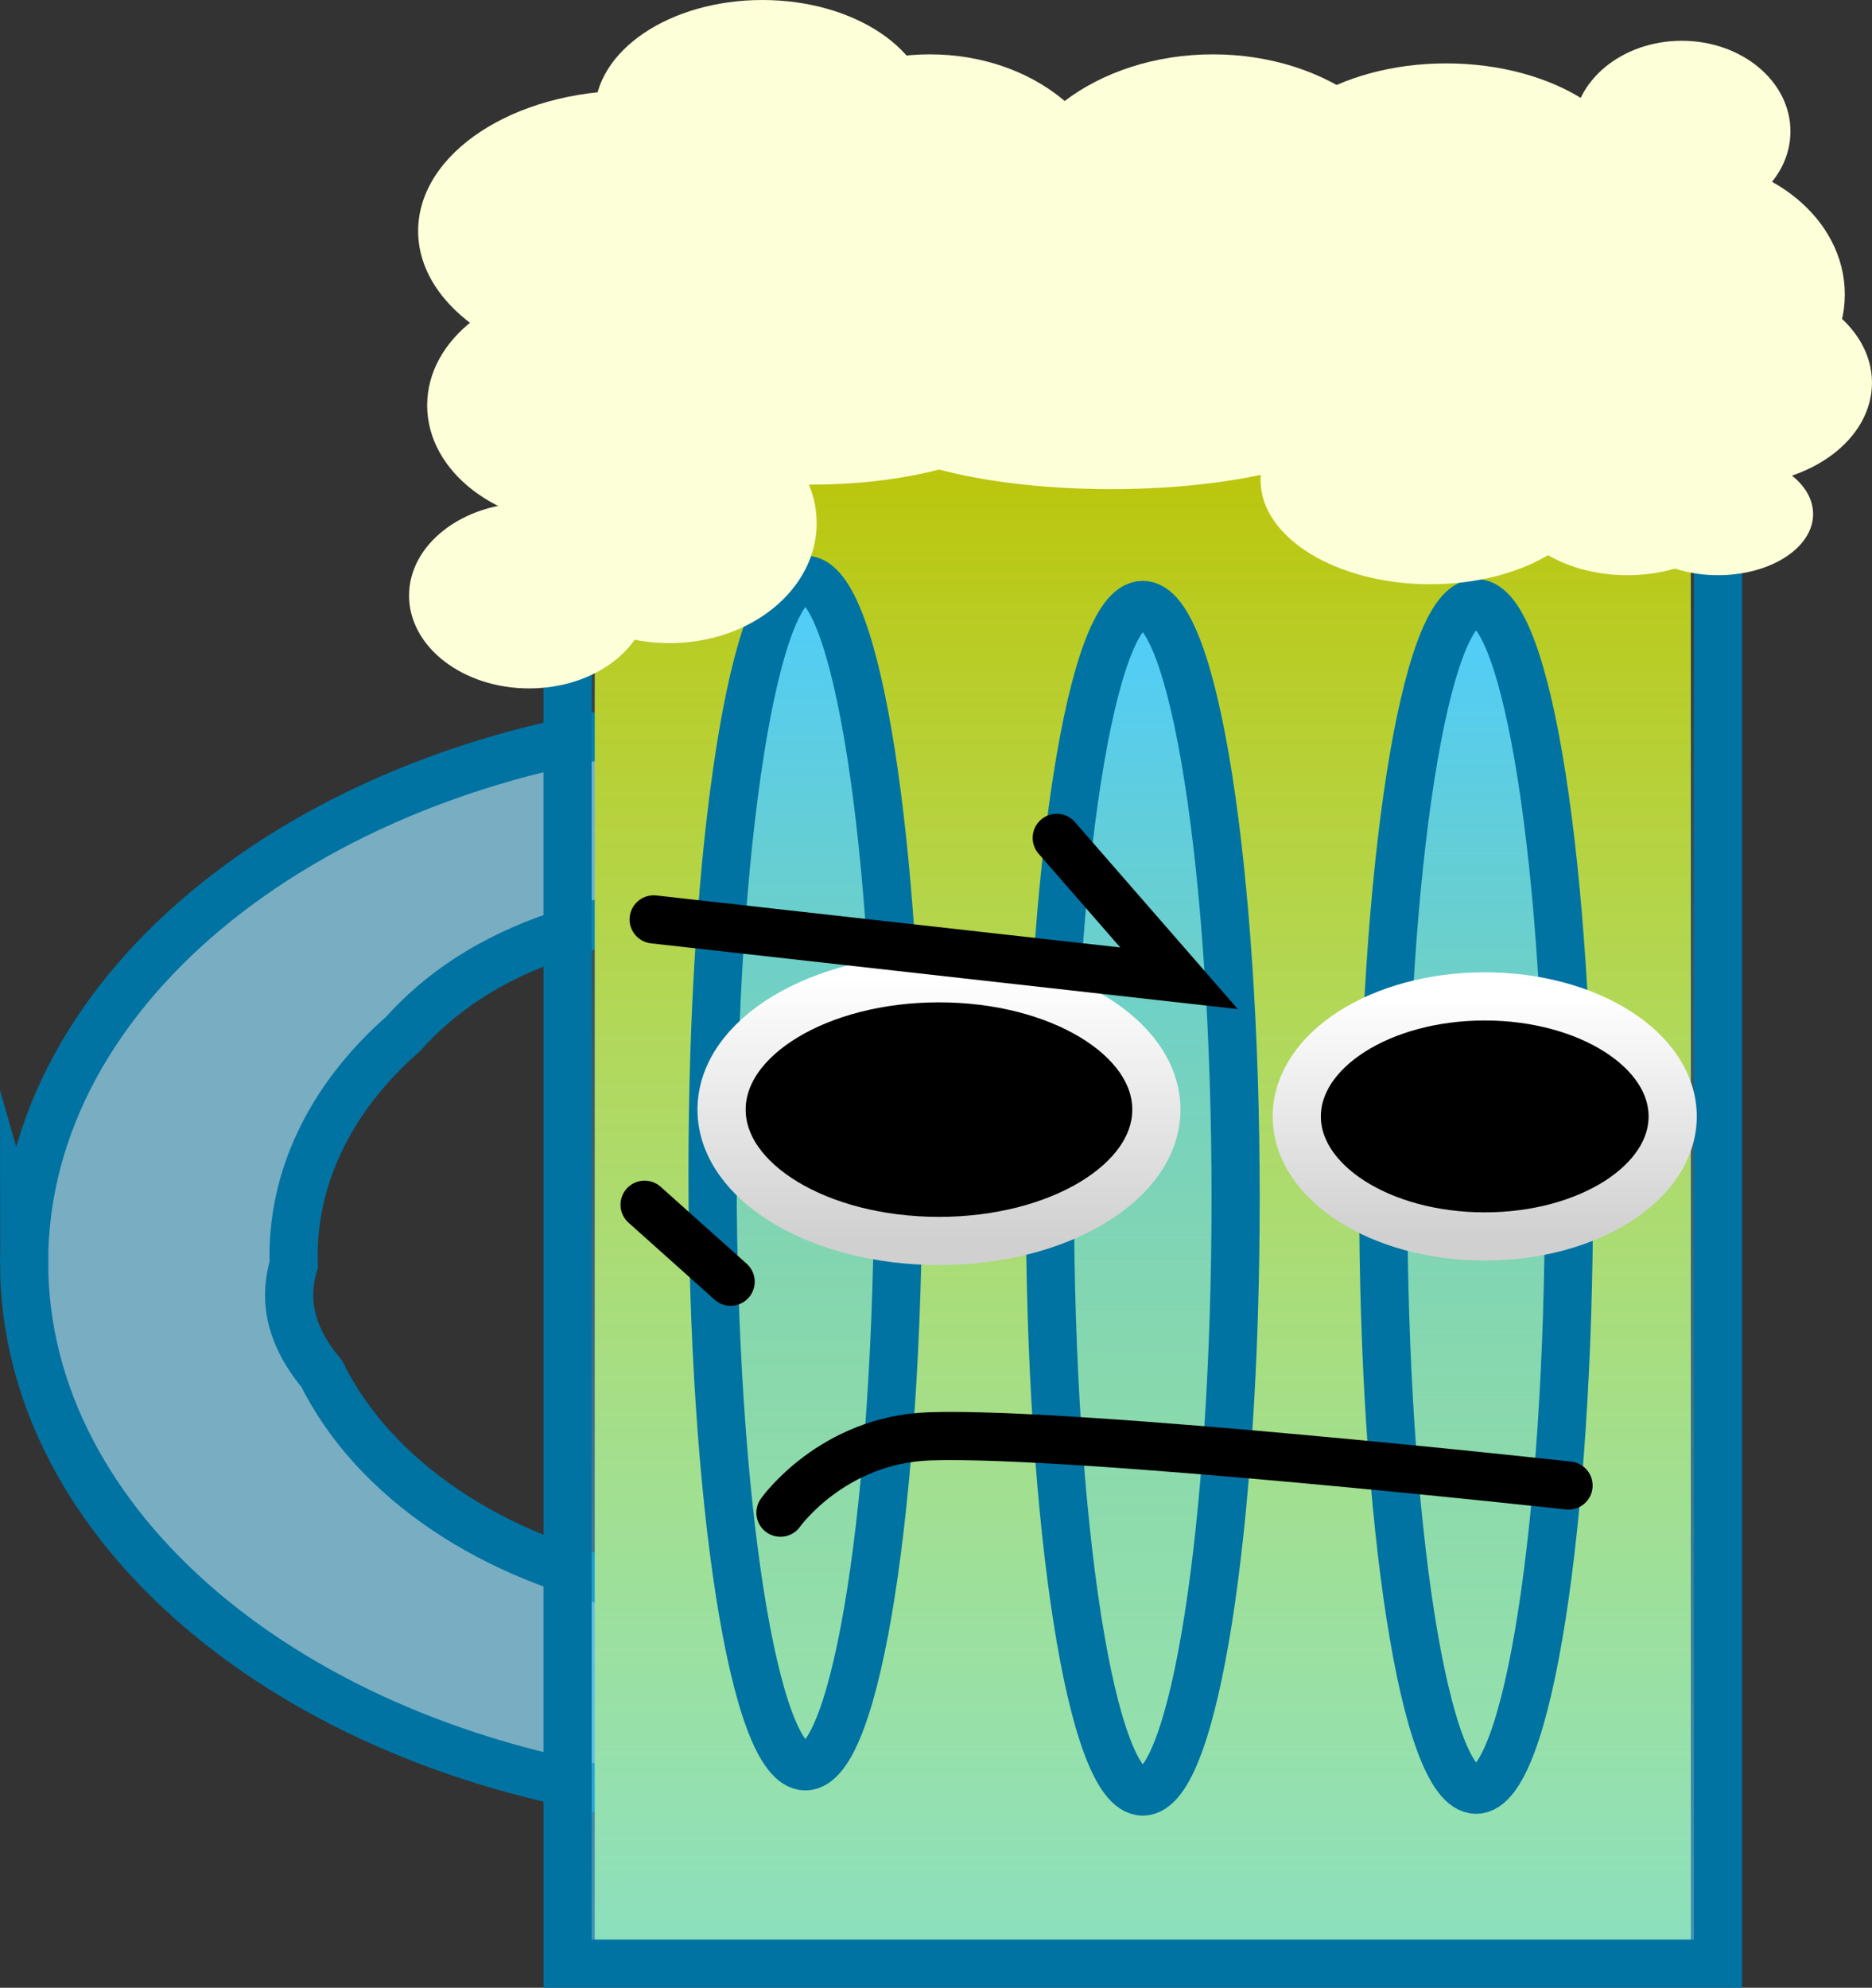<svg version="1.1" xmlns="http://www.w3.org/2000/svg" xmlns:xlink="http://www.w3.org/1999/xlink" width="77.713" height="82.521" viewBox="0,0,77.713,82.521"><rect x="0" y="0" width="77.713" height="82.521" fill="#333333" stroke="none"/><defs><linearGradient x1="236.247" y1="132.892" x2="236.247" y2="201.143" gradientUnits="userSpaceOnUse" id="color-1"><stop offset="0" stop-color="#b6bf00"></stop><stop offset="1" stop-color="#f5ff4f"></stop></linearGradient><linearGradient x1="236.247" y1="138.452" x2="236.247" y2="202.003" gradientUnits="userSpaceOnUse" id="color-2"><stop offset="0" stop-color="#4ecdff" stop-opacity="0"></stop><stop offset="1" stop-color="#4ecdff" stop-opacity="0.637"></stop></linearGradient><linearGradient x1="222.239" y1="144.549" x2="222.239" y2="193.811" gradientUnits="userSpaceOnUse" id="color-3"><stop offset="0" stop-color="#4ecdff"></stop><stop offset="1" stop-color="#4ecdff" stop-opacity="0"></stop></linearGradient><linearGradient x1="236.247" y1="145.596" x2="236.247" y2="194.858" gradientUnits="userSpaceOnUse" id="color-4"><stop offset="0" stop-color="#4ecdff"></stop><stop offset="1" stop-color="#4ecdff" stop-opacity="0"></stop></linearGradient><linearGradient x1="250.084" y1="145.52" x2="250.084" y2="194.781" gradientUnits="userSpaceOnUse" id="color-5"><stop offset="0" stop-color="#4ecdff"></stop><stop offset="1" stop-color="#4ecdff" stop-opacity="0"></stop></linearGradient><linearGradient x1="227.786" y1="161.095" x2="227.786" y2="172" gradientUnits="userSpaceOnUse" id="color-6"><stop offset="0" stop-color="#ffffff"></stop><stop offset="1" stop-color="#d0d0d0"></stop></linearGradient><linearGradient x1="250.443" y1="161.847" x2="250.443" y2="171.812" gradientUnits="userSpaceOnUse" id="color-7"><stop offset="0" stop-color="#ffffff"></stop><stop offset="1" stop-color="#d0d0d0"></stop></linearGradient></defs><g transform="translate(-188.806,-120.482)"><g data-paper-data="{&quot;isPaintingLayer&quot;:true}" fill-rule="nonzero" stroke-linejoin="miter" stroke-miterlimit="10" stroke-dasharray="" stroke-dashoffset="0" style="mix-blend-mode: normal"><path d="M189.806,172.88c0,-11.476 12.07,-20.951 27.687,-22.373c-0.936,1.581 -1.496,3.311 -1.597,5.128c-0.004,0.203 -0.009,0.402 -0.016,0.595c-0.029,0.721 -0.056,1.442 -0.083,2.162c-1.289,0.198 -2.552,0.498 -3.766,0.907c-2.922,0.985 -4.972,2.408 -6.494,4.108c-2.835,2.486 -4.543,5.697 -4.543,9.204c0,0.126 0.002,0.251 0.007,0.376c-0.496,1.652 0.006,3.152 1.16,4.524c2.152,4.358 7.092,7.723 13.224,8.915c0.022,2.867 0.065,5.734 0.129,8.601c-14.646,-2.009 -25.708,-11.161 -25.708,-22.148z" fill-opacity="0.702" fill="#96e1ff" stroke="#0073a2" stroke-width="2" stroke-linecap="butt"></path><path d="M213.496,201.143v-68.252h45.501v68.252z" fill="url(#color-1)" stroke="#0073a2" stroke-width="0" stroke-linecap="butt"></path><path d="M212.368,202.003v-63.551h47.757v63.551z" fill="url(#color-2)" stroke="#0073a2" stroke-width="2" stroke-linecap="butt"></path><path d="M226.094,169.18c0,13.603 -1.726,24.631 -3.854,24.631c-2.129,0 -3.854,-11.028 -3.854,-24.631c0,-13.603 1.726,-24.631 3.854,-24.631c2.129,0 3.854,11.028 3.854,24.631z" fill="url(#color-3)" stroke="#0073a2" stroke-width="2" stroke-linecap="butt"></path><path d="M240.101,170.227c0,13.603 -1.726,24.631 -3.854,24.631c-2.129,0 -3.854,-11.028 -3.854,-24.631c0,-13.603 1.726,-24.631 3.854,-24.631c2.129,0 3.854,11.028 3.854,24.631z" fill="url(#color-4)" stroke="#0073a2" stroke-width="2" stroke-linecap="butt"></path><path d="M253.938,170.151c0,13.603 -1.726,24.631 -3.854,24.631c-2.129,0 -3.854,-11.028 -3.854,-24.631c0,-13.603 1.726,-24.631 3.854,-24.631c2.129,0 3.854,11.028 3.854,24.631z" fill="url(#color-5)" stroke="#0073a2" stroke-width="2" stroke-linecap="butt"></path><path d="M223.838,130.071c0,3.219 -3.956,5.829 -8.837,5.829c-4.881,0 -8.837,-2.61 -8.837,-5.829c0,-3.219 3.956,-5.829 8.837,-5.829c4.881,0 8.837,2.61 8.837,5.829z" fill="#fdffd8" stroke="none" stroke-width="0" stroke-linecap="butt"></path><path d="M235.119,128.943c0,3.427 -3.451,6.205 -7.709,6.205c-4.258,0 -7.709,-2.778 -7.709,-6.205c0,-3.427 3.451,-6.205 7.709,-6.205c4.258,0 7.709,2.778 7.709,6.205z" fill="#fdffd8" stroke="none" stroke-width="0" stroke-linecap="butt"></path><path d="M227.41,125.183c0,2.596 -3.115,4.701 -6.957,4.701c-3.842,0 -6.957,-2.104 -6.957,-4.701c0,-2.596 3.115,-4.701 6.957,-4.701c3.842,0 6.957,2.104 6.957,4.701z" fill="#fdffd8" stroke="none" stroke-width="0" stroke-linecap="butt"></path><path d="M244.896,130.353c0,3.583 -2.189,6.487 -4.889,6.487c-2.7,0 -4.889,-2.904 -4.889,-6.487c0,-3.583 2.189,-6.487 4.889,-6.487c2.7,0 4.889,2.904 4.889,6.487z" fill="#fdffd8" stroke="none" stroke-width="0" stroke-linecap="butt"></path><path d="M265.39,132.704c0,3.115 -3.073,5.641 -6.863,5.641c-3.79,0 -6.863,-2.525 -6.863,-5.641c0,-3.115 3.073,-5.641 6.863,-5.641c3.79,0 6.863,2.525 6.863,5.641z" fill="#fdffd8" stroke="none" stroke-width="0" stroke-linecap="butt"></path><path d="M258.057,134.584c0,3.219 -3.367,5.829 -7.521,5.829c-4.154,0 -7.521,-2.61 -7.521,-5.829c0,-3.219 3.367,-5.829 7.521,-5.829c4.154,0 7.521,2.61 7.521,5.829z" fill="#fdffd8" stroke="none" stroke-width="0" stroke-linecap="butt"></path><path d="M256.929,128.285c0,2.856 -3.62,5.171 -8.085,5.171c-4.465,0 -8.085,-2.315 -8.085,-5.171c0,-2.856 3.62,-5.171 8.085,-5.171c4.465,0 8.085,2.315 8.085,5.171z" fill="#fdffd8" stroke="none" stroke-width="0" stroke-linecap="butt"></path><path d="M247.904,129.413c0,3.686 -3.914,6.675 -8.743,6.675c-4.829,0 -8.743,-2.988 -8.743,-6.675c0,-3.686 3.914,-6.675 8.743,-6.675c4.829,0 8.743,2.988 8.743,6.675z" fill="#fdffd8" stroke="none" stroke-width="0" stroke-linecap="butt"></path><path d="M245.648,137.592c0,1.765 -4.798,3.196 -10.717,3.196c-5.919,0 -10.717,-1.431 -10.717,-3.196c0,-1.765 4.798,-3.196 10.717,-3.196c5.919,0 10.717,1.431 10.717,3.196z" fill="#fdffd8" stroke="none" stroke-width="0" stroke-linecap="butt"></path><path d="M232.487,136.464c0,2.285 -4.462,4.136 -9.965,4.136c-5.504,0 -9.965,-1.852 -9.965,-4.136c0,-2.285 4.462,-4.136 9.965,-4.136c5.504,0 9.965,1.852 9.965,4.136z" fill="#fdffd8" stroke="none" stroke-width="0" stroke-linecap="butt"></path><path d="M219.513,137.31c0,2.752 -2.904,4.983 -6.487,4.983c-3.583,0 -6.487,-2.231 -6.487,-4.983c0,-2.752 2.904,-4.983 6.487,-4.983c3.583,0 6.487,2.231 6.487,4.983z" fill="#fdffd8" stroke="none" stroke-width="0" stroke-linecap="butt"></path><path d="M266.518,136.37c0,2.336 -2.525,4.23 -5.641,4.23c-3.115,0 -5.641,-1.894 -5.641,-4.23c0,-2.336 2.525,-4.23 5.641,-4.23c3.115,0 5.641,1.894 5.641,4.23z" fill="#fdffd8" stroke="none" stroke-width="0" stroke-linecap="butt"></path><path d="M255.237,140.413c0,2.388 -3.157,4.324 -7.051,4.324c-3.894,0 -7.051,-1.936 -7.051,-4.324c0,-2.388 3.157,-4.324 7.051,-4.324c3.894,0 7.051,1.936 7.051,4.324z" fill="#fdffd8" stroke="none" stroke-width="0" stroke-linecap="butt"></path><path d="M250.161,137.874c0,2.648 -2.104,4.795 -4.701,4.795c-2.596,0 -4.701,-2.147 -4.701,-4.795c0,-2.648 2.104,-4.795 4.701,-4.795c2.596,0 4.701,2.147 4.701,4.795z" fill="#fdffd8" stroke="none" stroke-width="0" stroke-linecap="butt"></path><path d="M264.074,141.823c0,1.402 -1.768,2.538 -3.948,2.538c-2.181,0 -3.948,-1.136 -3.948,-2.538c0,-1.402 1.768,-2.538 3.948,-2.538c2.181,0 3.948,1.136 3.948,2.538z" fill="#fdffd8" stroke="none" stroke-width="0" stroke-linecap="butt"></path><path d="M261.442,140.883c0,1.921 -2.273,3.478 -5.077,3.478c-2.804,0 -5.077,-1.557 -5.077,-3.478c0,-1.921 2.273,-3.478 5.077,-3.478c2.804,0 5.077,1.557 5.077,3.478z" fill="#fdffd8" stroke="none" stroke-width="0" stroke-linecap="butt"></path><path d="M222.709,142.199c0,2.752 -2.736,4.983 -6.111,4.983c-3.375,0 -6.111,-2.231 -6.111,-4.983c0,-2.752 2.736,-4.983 6.111,-4.983c3.375,0 6.111,2.231 6.111,4.983z" fill="#fdffd8" stroke="none" stroke-width="0" stroke-linecap="butt"></path><path d="M215.753,145.207c0,2.129 -2.231,3.854 -4.983,3.854c-2.752,0 -4.983,-1.726 -4.983,-3.854c0,-2.129 2.231,-3.854 4.983,-3.854c2.752,0 4.983,1.726 4.983,3.854z" fill="#fdffd8" stroke="none" stroke-width="0" stroke-linecap="butt"></path><path d="M245.836,132.798c0,1.298 -4.882,2.35 -10.905,2.35c-6.023,0 -10.905,-1.052 -10.905,-2.35c0,-1.298 4.882,-2.35 10.905,-2.35c6.023,0 10.905,1.052 10.905,2.35z" fill="#fdffd8" stroke="#0073a2" stroke-width="0" stroke-linecap="butt"></path><path d="M263.134,125.935c0,2.077 -2.02,3.76 -4.513,3.76c-2.492,0 -4.513,-1.684 -4.513,-3.76c0,-2.077 2.02,-3.76 4.513,-3.76c2.492,0 4.513,1.684 4.513,3.76z" fill="#fdffd8" stroke="none" stroke-width="0" stroke-linecap="butt"></path><path d="M236.811,166.547c0,3.011 -4.041,5.453 -9.025,5.453c-4.984,0 -9.025,-2.441 -9.025,-5.453c0,-3.011 4.041,-5.453 9.025,-5.453c4.984,0 9.025,2.441 9.025,5.453z" fill="#000000" stroke="url(#color-6)" stroke-width="2" stroke-linecap="butt"></path><path d="M258.245,166.83c0,2.752 -3.493,4.983 -7.803,4.983c-4.309,0 -7.803,-2.231 -7.803,-4.983c0,-2.752 3.493,-4.983 7.803,-4.983c4.309,0 7.803,2.231 7.803,4.983z" fill="#000000" stroke="url(#color-7)" stroke-width="2" stroke-linecap="butt"></path><path d="M232.675,155.266l5.077,5.829l-21.81,-2.444" fill="none" stroke="#000000" stroke-width="2" stroke-linecap="round"></path><path d="M221.205,183.281c0,0 2.14,-3.03 6.186,-3.17c6.039,-0.208 26.53,2.042 26.53,2.042" fill="none" stroke="#000000" stroke-width="2" stroke-linecap="round"></path><path d="M215.565,170.496l3.572,3.196" fill="none" stroke="#000000" stroke-width="2" stroke-linecap="round"></path></g></g></svg>